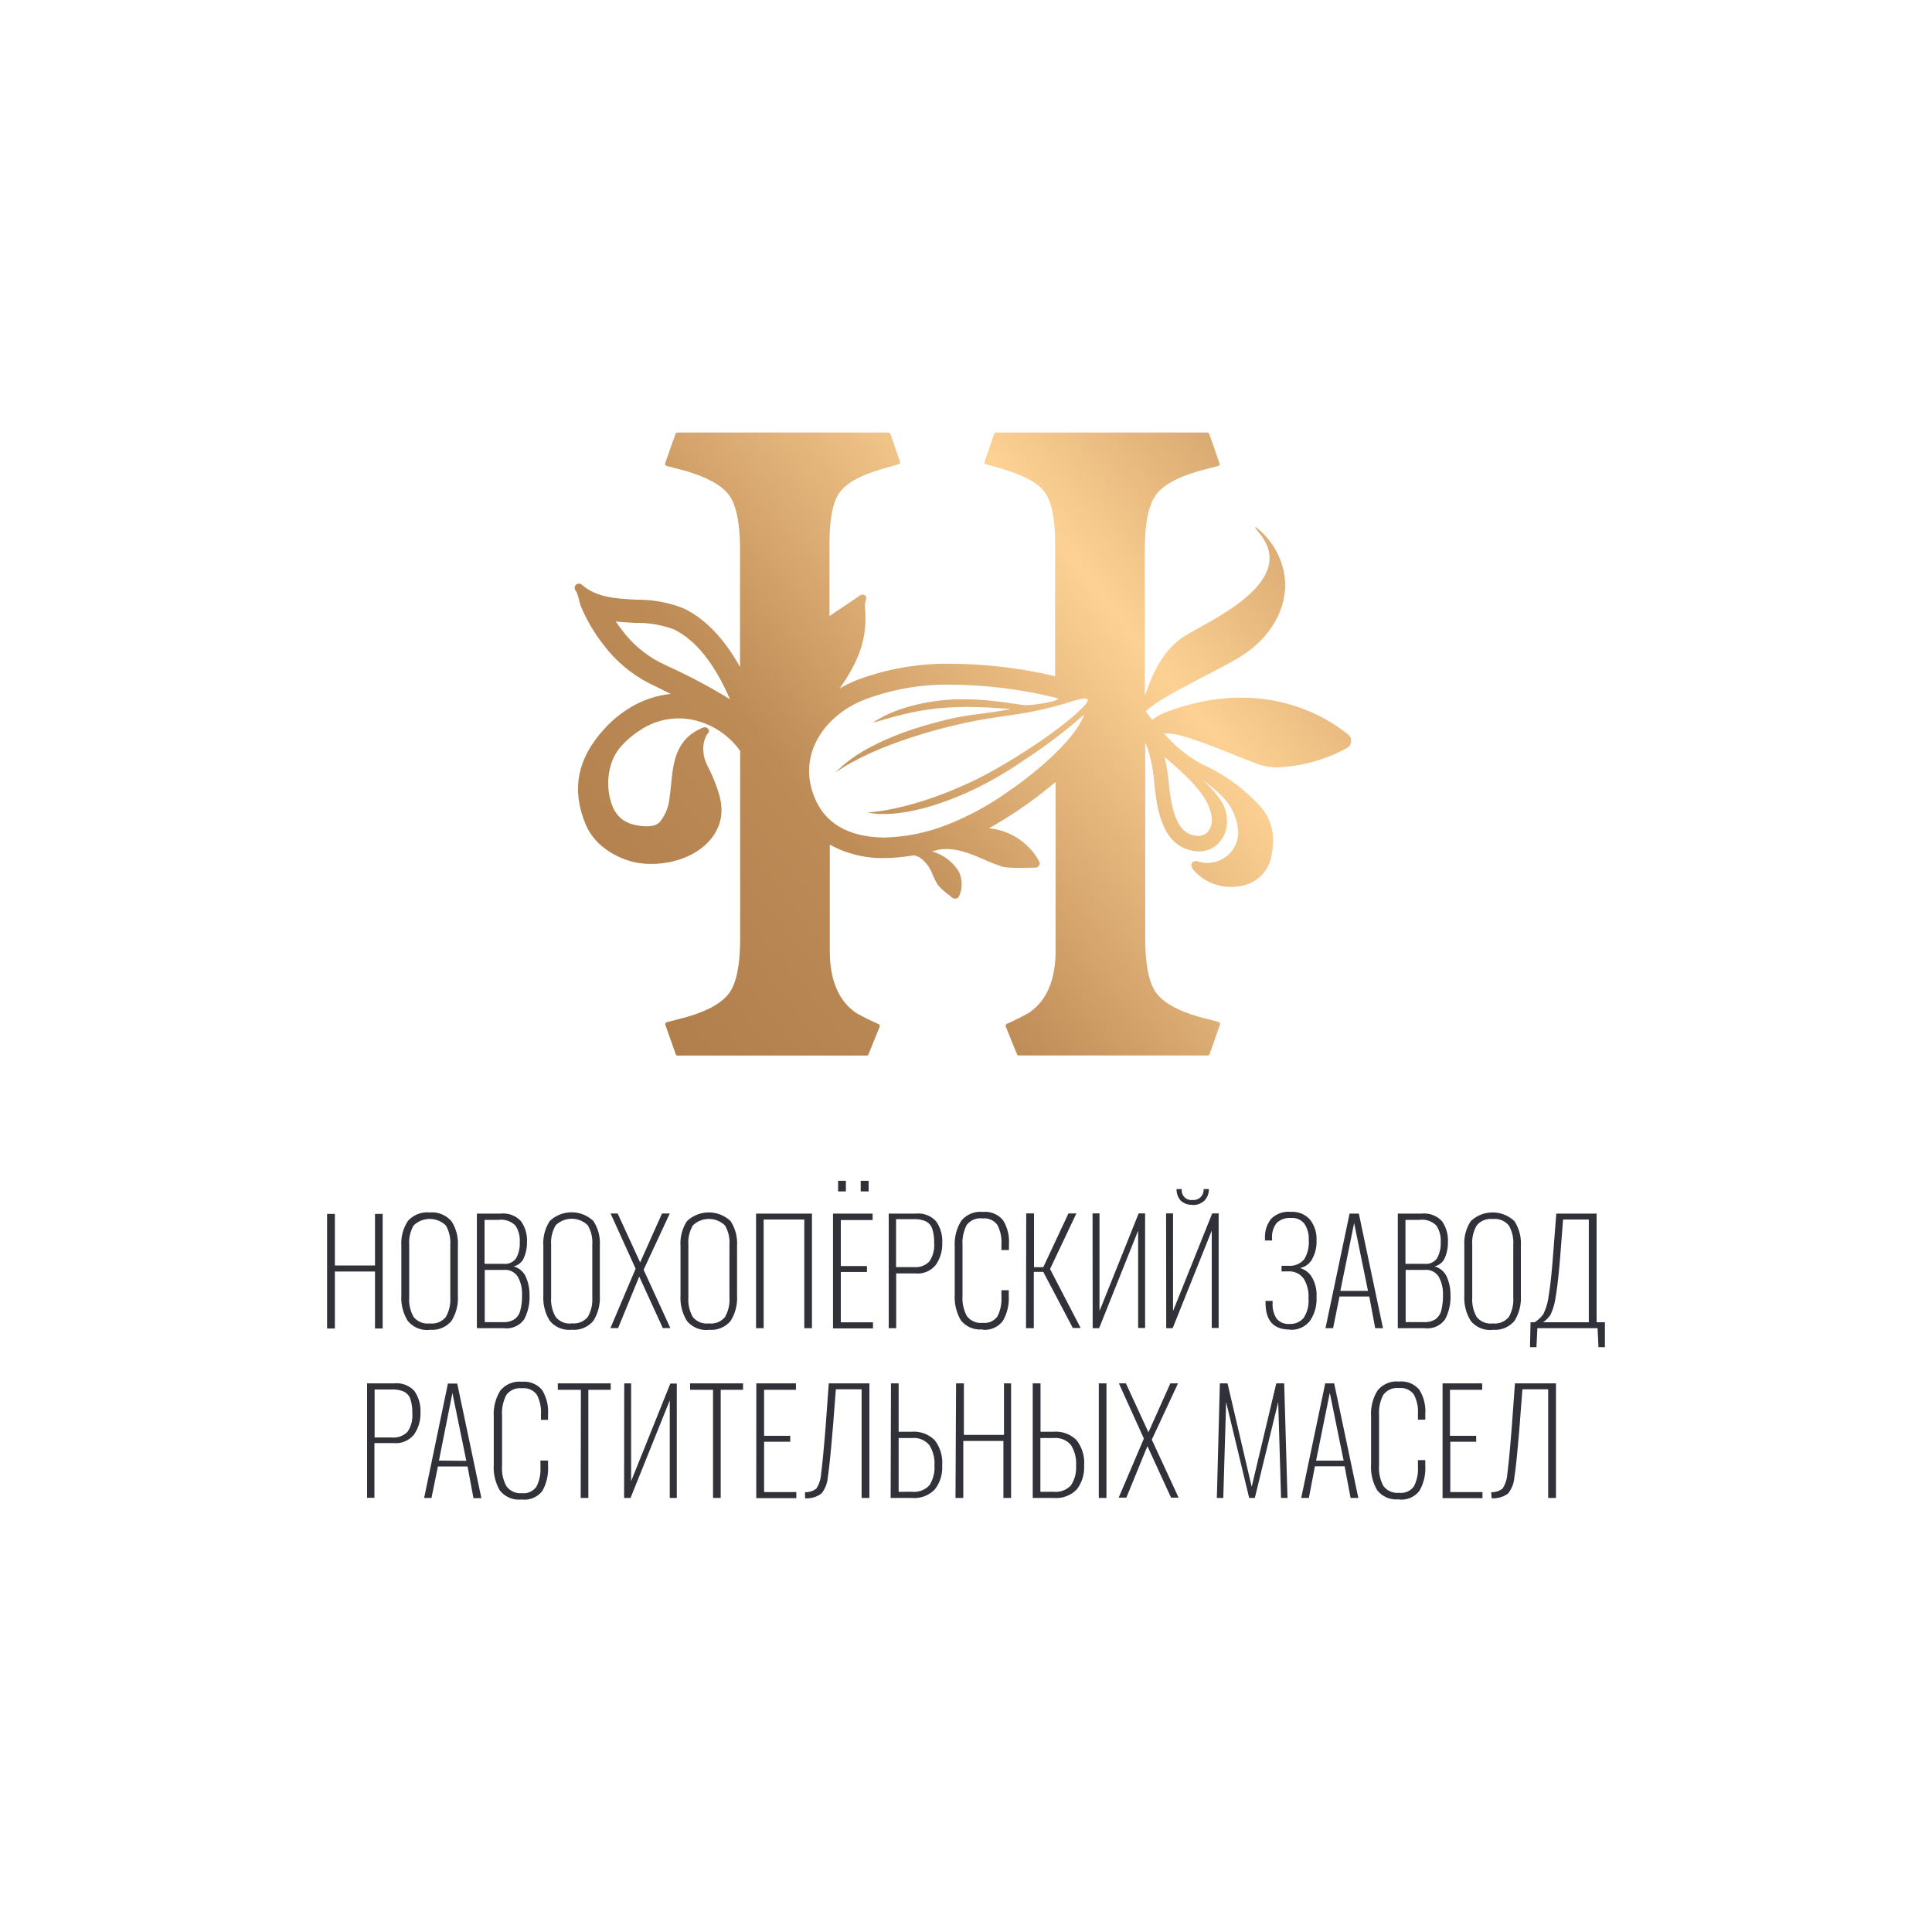 <?xml version="1.0" encoding="UTF-8"?> <svg xmlns="http://www.w3.org/2000/svg" xmlns:xlink="http://www.w3.org/1999/xlink" id="Layer_1" data-name="Layer 1" viewBox="0 0 300 300"> <defs> <style>.cls-1{fill:none;clip-rule:evenodd;}.cls-2{clip-path:url(#clip-path);}.cls-3{fill:url(#linear-gradient);}.cls-4{fill:#303139;}</style> <clipPath id="clip-path"> <path class="cls-1" d="M185.81,129.79c-1.57-.17-2.58-1.09-3.3-3a15.17,15.17,0,0,1-.77-3.17c-.11-.72-.19-1.45-.27-2.15l0-.18a33.4,33.4,0,0,0-.62-3.74c1.1,1,6,4.82,7,8.1a5.31,5.31,0,0,1,.32,1.5,2.8,2.8,0,0,1-.69,2.08,1.92,1.92,0,0,1-1.4.57Zm-59.2-5.67c-3-6.74,1.31-13,7.64-15.49a36.24,36.24,0,0,1,11.55-2.31,71.05,71.05,0,0,1,18.25,2.05c1.29.43-4.07,1.25-5,1.12-5.22-.75-7.36-1-11.07-.88-2,.09-8.22.68-12.46,3.63,6.91-2.09,11.21-3,21.47-2.14-4.68.89-6.49.74-10.62,1.81-2.35.6-11.77,2.94-16.58,8,6.36-4.42,17.14-7.21,22.86-8.2,4-.7,7.12-.83,12.49-2.4,1.43-.41,5.28-1.87,3.11.41-3.53,3.7-12.22,9.17-16.79,11.38-5.2,2.52-11.47,4.66-16.75,5.07,5,1,11.92-1.41,16.35-3.51a57.74,57.74,0,0,0,8.07-4.71,77.42,77.42,0,0,0,9.22-7c-1.62,4.41-8.74,9.91-12,12.1a43.33,43.33,0,0,1-9.24,5,28.34,28.34,0,0,1-9.84,2C132.78,130,128.56,128.56,126.61,124.12Zm-22.82-20.63-1.41-.68a17.25,17.25,0,0,1-5.82-5c-.33-.43-.64-.86-.94-1.31,1,.12,2.08.17,3,.22a16.27,16.27,0,0,1,6,1c3.37,1.62,6.31,5.27,8.73,10.86A87.22,87.22,0,0,0,103.79,103.49Zm50.89-36.33a.32.32,0,0,0-.31.22l-1.47,4.28a.33.33,0,0,0,0,.26.29.29,0,0,0,.2.16l2.81.81c3.21,1,5.36,2.17,6.38,3.62s1.55,4.09,1.55,7.84V105a72.69,72.69,0,0,0-18.19-1.92,39.7,39.7,0,0,0-12.6,2.52,20,20,0,0,0-2.67,1.31c2.33-3.34,4.15-6.81,4-11.23,0-.09,0-.24,0-.43a9.39,9.39,0,0,1-.06-1.41c0-.34.31-1,.14-1.23a.67.67,0,0,0-.91-.16c-.77.54-1.59,1.09-2.44,1.66s-1.53,1-2.31,1.56V84.35c0-3.75.52-6.39,1.55-7.84s3.17-2.67,6.37-3.62l2.81-.81a.31.31,0,0,0,.21-.16.33.33,0,0,0,0-.26l-1.48-4.28a.31.31,0,0,0-.31-.22H105.2a.31.31,0,0,0-.31.22l-1.61,4.55a.32.32,0,0,0,.23.42l3.07.8c3.3,1,5.54,2.22,6.65,3.76s1.68,4.36,1.68,8.37v18.29c-2.47-4.43-5.39-7.48-8.73-9.09a19.08,19.08,0,0,0-7.35-1.36c-3.18-.16-6.18-.32-8.5-2.33h0a.66.66,0,0,0-.87,1,6.45,6.45,0,0,1,.46,1.39,6.87,6.87,0,0,0,.26.91,25.75,25.75,0,0,0,3.5,6,20.84,20.84,0,0,0,7.1,6l1.38.67,2,1a11.81,11.81,0,0,0-1.7.26,15.47,15.47,0,0,0-5.14,2.19,17.78,17.78,0,0,0-2.11,1.61,16.83,16.83,0,0,0-1.34,1.33c-4.26,4.63-5.2,9.52-2.87,15,1.5,3.49,5.42,5.51,8.42,5.89a12.51,12.51,0,0,0,1.74.11c4.32,0,9-2,10.5-6.1.91-2.62,0-5-.94-7.31-.59-1.49-1.41-2.46-1.49-4a4.5,4.5,0,0,1,.46-2.55c.19-.31.5-.52.37-.85a.67.67,0,0,0-.86-.37h0c-4.29,1.71-4.66,5.39-5,8.94-.07.71-.15,1.42-.25,2.12a7,7,0,0,1-1.47,3.58c-.82.94-2.63.76-4,.46a5,5,0,0,1-1.83-.82,4.76,4.76,0,0,1-1.44-1.79,9.84,9.84,0,0,1-.47-6.26,8.84,8.84,0,0,1,.6-1.67c.1-.2.21-.39.32-.58l.24-.36a4.07,4.07,0,0,1,.4-.54,13.35,13.35,0,0,1,1.41-1.41,12.64,12.64,0,0,1,1.68-1.25,10.72,10.72,0,0,1,8.2-1.61,12.09,12.09,0,0,1,7.34,4.82v29.2c0,4-.57,6.83-1.68,8.38s-3.35,2.8-6.64,3.75l-3.08.8a.39.39,0,0,0-.21.17.34.34,0,0,0,0,.26l1.61,4.55a.32.32,0,0,0,.31.22h29.3a.33.33,0,0,0,.31-.2l1.74-4.29a.33.33,0,0,0-.17-.42,35.21,35.21,0,0,1-3.49-1.74c-2.71-1.86-4.08-5.09-4.08-9.59V131.16a16.93,16.93,0,0,0,8.51,2.08,28,28,0,0,0,4.56-.43,4.29,4.29,0,0,1,.82.29,5.52,5.52,0,0,1,2.1,2.78,12.67,12.67,0,0,0,.82,1.59,10.69,10.69,0,0,0,1.86,1.62,1.36,1.36,0,0,1,.12.12,1,1,0,0,0,.65.33h.16a.74.74,0,0,0,.5-.44,4.49,4.49,0,0,0-.07-3.77,7.08,7.08,0,0,0-4.15-3.12c.34-.09.69-.17,1-.27l.14,0,.21-.06c2.44-.25,4.48.62,6.61,1.54a28,28,0,0,0,3.1,1.2c.17,0,.69.21,4,.12l.6,0,.28,0a.74.74,0,0,0,.67-.31.71.71,0,0,0,0-.73,10,10,0,0,0-7.77-5.09c1.47-.81,2.91-1.71,4.57-2.82a62.48,62.48,0,0,0,5.77-4.37v26.23c0,4.5-1.38,7.73-4.09,9.59a36.46,36.46,0,0,1-3.48,1.74.32.32,0,0,0-.17.42l1.74,4.29a.33.33,0,0,0,.3.2h29.31a.33.33,0,0,0,.31-.22l1.6-4.55a.27.27,0,0,0,0-.26.34.34,0,0,0-.2-.17l-3.07-.8c-3.31-.95-5.54-2.22-6.65-3.75s-1.68-4.36-1.68-8.38V115.35c.14.29.26.55.33.73a22.05,22.05,0,0,1,1.06,5.43c.08.79.17,1.6.3,2.41a17.73,17.73,0,0,0,.89,3.68c1,2.78,2.82,4.31,5.29,4.58a4.17,4.17,0,0,0,3.48-1.21,4.85,4.85,0,0,0,1.34-3.73,6,6,0,0,0-.71-2.57,16.4,16.4,0,0,0-3.1-3.58A20.9,20.9,0,0,1,190.1,124a8.48,8.48,0,0,1,2.18,5.41,4.8,4.8,0,0,1-6.22,4.37.84.84,0,0,0-.93.15.88.88,0,0,0,.06,1,7.68,7.68,0,0,0,6,2.79,8,8,0,0,0,1.75-.2,5.68,5.68,0,0,0,4.45-4.44c.94-4.5-.57-6.77-2.31-8.52a26.84,26.84,0,0,0-8.46-5.91,20.34,20.34,0,0,1-5.89-4.79,10.38,10.38,0,0,1,3.09.48c2.53.75,4.92,1.71,7.24,2.65,1.44.58,2.88,1.16,4.37,1.71a8.86,8.86,0,0,0,3,.45,24.26,24.26,0,0,0,10.72-3,1.32,1.32,0,0,0,.67-1,1.22,1.22,0,0,0-.46-1.07c-2.77-2.3-13-9.34-28.38-3.47a9.4,9.4,0,0,0-2.07,1.16c-.29-.35-.63-.8-1-1.29,2.2-2.34,11.26-6.31,14.87-8.62,5-3.17,8.38-8.94,6-15a11.78,11.78,0,0,0-3-4.35c-1.08-1-1.11-.77-.33.15,6.49,7.64-7.57,13.65-11.47,16.09s-5.37,7-6.21,9.28V85.28c0-4,.57-6.82,1.68-8.37s3.35-2.8,6.64-3.75l3.08-.81a.29.29,0,0,0,.2-.16.27.27,0,0,0,0-.26l-1.6-4.55a.32.32,0,0,0-.31-.22Z"></path> </clipPath> <linearGradient id="linear-gradient" x1="221.46" y1="57.91" x2="85.55" y2="166.33" gradientUnits="userSpaceOnUse"> <stop offset="0" stop-color="#c08e59"></stop> <stop offset="0.07" stop-color="#c08e59"></stop> <stop offset="0.35" stop-color="#fdd194"></stop> <stop offset="0.67" stop-color="#bd8b56"></stop> <stop offset="1" stop-color="#ac7a48"></stop> </linearGradient> </defs> <title>logo</title> <g class="cls-2"> <rect class="cls-3" x="88.68" y="67.16" width="121.12" height="96.74"></rect> </g> <path class="cls-4" d="M246.71,205.32V189.37h-4l-.41,5.36c-.24,3-.48,5.22-.74,6.64a9.3,9.3,0,0,1-.79,2.77,4,4,0,0,1-1.17,1.18Zm-9.05,0h.64a4.75,4.75,0,0,0,1.35-1.27,8.67,8.67,0,0,0,.82-2.82q.38-2.13.72-6.72l.47-6.06h6.26v16.87h1.29v3.87h-1l-.14-2.95h-9.35l-.14,2.95h-1Zm-5.87.18a2.81,2.81,0,0,0,2.5-1,5.43,5.43,0,0,0,.69-3v-8.21a5.31,5.31,0,0,0-.69-3,2.84,2.84,0,0,0-2.5-1,2.81,2.81,0,0,0-2.49,1,5.31,5.31,0,0,0-.69,3v8.21a5.4,5.4,0,0,0,.69,3A2.77,2.77,0,0,0,231.79,205.5Zm0,1a3.87,3.87,0,0,1-3.41-1.39,6.73,6.73,0,0,1-1-3.9v-7.78a6.28,6.28,0,0,1,1-3.81,4.92,4.92,0,0,1,6.78,0,6.31,6.31,0,0,1,1,3.8v7.8a6.68,6.68,0,0,1-1,3.89A3.9,3.9,0,0,1,231.79,206.48ZM221.1,205.3a3.11,3.11,0,0,0,1.8-.45,2.46,2.46,0,0,0,.9-1.35,9.19,9.19,0,0,0,.26-2.42,5.4,5.4,0,0,0-.65-2.82,2.3,2.3,0,0,0-2.14-1.07h-3v8.11Zm.15-9.05a2.06,2.06,0,0,0,1.91-.9,4.67,4.67,0,0,0,.55-2.46,4.2,4.2,0,0,0-.67-2.58,3.08,3.08,0,0,0-2.6-.89h-2.2v6.83Zm-4.2-7.8h3.67a3.79,3.79,0,0,1,3.2,1.19,5.19,5.19,0,0,1,.91,3.25,5.94,5.94,0,0,1-.46,2.4,2.26,2.26,0,0,1-1.63,1.35,2.94,2.94,0,0,1,1.94,1.67,6.89,6.89,0,0,1,.55,2.75,7.45,7.45,0,0,1-.83,3.79,3.35,3.35,0,0,1-3.15,1.39h-4.2Zm-4.63,12-2.15-10.54-2.14,10.54Zm-2.86-12H211l3.75,17.79h-1.21l-.92-4.92H208l-1,4.92h-1.18Zm-9.31,18c-2.49,0-3.74-1.39-3.74-4.19V202h1.1v.42a3.89,3.89,0,0,0,.65,2.37,2.38,2.38,0,0,0,2,.79,2.68,2.68,0,0,0,2.14-.9,4.81,4.81,0,0,0,.78-3.12,5.09,5.09,0,0,0-.74-3,2.73,2.73,0,0,0-2.36-1.14H199v-.87h1.1a2.9,2.9,0,0,0,2.41-1,5,5,0,0,0,.71-3,4.2,4.2,0,0,0-.66-2.51,2.39,2.39,0,0,0-2.09-.91,2.94,2.94,0,0,0-2.19.73,3.44,3.44,0,0,0-.75,2.43v.33h-1.1v-.29a4.52,4.52,0,0,1,.94-3.06,3.81,3.81,0,0,1,3.06-1.09,3.66,3.66,0,0,1,3,1.22,4.83,4.83,0,0,1,1,3.18,5.51,5.51,0,0,1-.72,3,2.74,2.74,0,0,1-1.85,1.32,3.16,3.16,0,0,1,1.8,1.33,5.53,5.53,0,0,1,.77,3.18,6,6,0,0,1-1,3.66A3.65,3.65,0,0,1,200.25,206.48Zm-15.07-19.37a2.53,2.53,0,0,1-1.79-.6,2.56,2.56,0,0,1-.69-1.84h.81a1.49,1.49,0,0,0,1.67,1.69,1.56,1.56,0,0,0,1.71-1.69h.82a2.46,2.46,0,0,1-.72,1.82A2.56,2.56,0,0,1,185.18,187.11Zm-4.11,1.34h1.08v15.16l6.08-15.16h1v17.79h-1.07V191.09l-6.07,15.15h-1Zm-11.42,0h1.08v15.16l6.08-15.16h1v17.79h-1.08V191.09l-6.06,15.15h-1Zm-10.3,0h1.21v8.35H162l3.91-8.35h1.23l-4.09,8.63,4.75,9.16h-1.21L162,197.5h-1.47v8.74h-1.21Zm-6.77,18a3.77,3.77,0,0,1-3.38-1.41,7.08,7.08,0,0,1-.95-3.95v-7.55a6.84,6.84,0,0,1,1-3.92,3.79,3.79,0,0,1,3.36-1.4,3.59,3.59,0,0,1,3.14,1.29,6.27,6.27,0,0,1,.92,3.72v.9H155.5v-.9a5.75,5.75,0,0,0-.63-3,2.52,2.52,0,0,0-2.29-1,2.68,2.68,0,0,0-2.46,1,6,6,0,0,0-.66,3.15v7.86a5.85,5.85,0,0,0,.68,3.15,2.69,2.69,0,0,0,2.44,1.05,2.47,2.47,0,0,0,2.3-1,5.92,5.92,0,0,0,.62-3v-1.07h1.14v.88a7,7,0,0,1-.9,3.86A3.49,3.49,0,0,1,152.58,206.48Zm-10.67-9.66a3,3,0,0,0,2.39-.87,4.46,4.46,0,0,0,.75-2.91,6.48,6.48,0,0,0-.31-2.22,2,2,0,0,0-1-1.12,4.22,4.22,0,0,0-1.83-.33h-2.77v7.45ZM138,188.45h4.18a3.77,3.77,0,0,1,3.19,1.21,5.35,5.35,0,0,1,.94,3.38,5.6,5.6,0,0,1-1,3.37,3.61,3.61,0,0,1-3.15,1.33h-3v8.5H138Zm-4.35-5.1h1.23V185h-1.23Zm-3.51,0h1.21V185h-1.21Zm-.79,5.1h6.15v1h-4.94v7.14h4.06v.92h-4.06v7.82h5v.94h-6.21Zm-11.95,0h8.68v17.79h-1.19V189.37h-6.31v16.87h-1.18Zm-7.32,17.05a2.79,2.79,0,0,0,2.5-1,5.43,5.43,0,0,0,.69-3v-8.21a5.31,5.31,0,0,0-.69-3,3.59,3.59,0,0,0-5,0,5.31,5.31,0,0,0-.69,3v8.21a5.4,5.4,0,0,0,.69,3A2.77,2.77,0,0,0,110.05,205.5Zm0,1a3.87,3.87,0,0,1-3.41-1.39,6.73,6.73,0,0,1-1-3.9v-7.78a6.28,6.28,0,0,1,1-3.81,4.92,4.92,0,0,1,6.78,0,6.31,6.31,0,0,1,1,3.8v7.8a6.68,6.68,0,0,1-1,3.89A3.9,3.9,0,0,1,110.05,206.48ZM98.7,197l-3.89-8.57h1.1l3.49,7.6,3.4-7.6H104l-4.06,8.74,4.15,9.05h-1.17l-3.66-8-3.28,8H94.79Zm-9.91,8.48a2.77,2.77,0,0,0,2.49-1,5.43,5.43,0,0,0,.69-3v-8.21a5.31,5.31,0,0,0-.69-3,3.57,3.57,0,0,0-5,0,5.3,5.3,0,0,0-.7,3v8.21a5.39,5.39,0,0,0,.7,3A2.77,2.77,0,0,0,88.79,205.5Zm0,1a3.89,3.89,0,0,1-3.42-1.39,6.73,6.73,0,0,1-1-3.9v-7.78a6.28,6.28,0,0,1,1-3.81,4.91,4.91,0,0,1,6.77,0,6.24,6.24,0,0,1,1,3.8v7.8a6.68,6.68,0,0,1-1,3.89A3.91,3.91,0,0,1,88.79,206.48Zm-10.7-1.18a3.07,3.07,0,0,0,1.8-.45,2.36,2.36,0,0,0,.9-1.35,8.73,8.73,0,0,0,.27-2.42,5.4,5.4,0,0,0-.65-2.82,2.31,2.31,0,0,0-2.14-1.07h-3v8.11Zm.16-9.05a2.07,2.07,0,0,0,1.91-.9,4.77,4.77,0,0,0,.55-2.46,4.27,4.27,0,0,0-.67-2.58,3.11,3.11,0,0,0-2.61-.89H75.24v6.83Zm-4.2-7.8h3.67a3.76,3.76,0,0,1,3.19,1.19,5.19,5.19,0,0,1,.92,3.25,5.94,5.94,0,0,1-.47,2.4,2.23,2.23,0,0,1-1.62,1.35,2.92,2.92,0,0,1,1.93,1.67,6.72,6.72,0,0,1,.55,2.75,7.45,7.45,0,0,1-.82,3.79,3.35,3.35,0,0,1-3.15,1.39h-4.2ZM66.74,205.5a2.77,2.77,0,0,0,2.49-1,5.43,5.43,0,0,0,.69-3v-8.21a5.31,5.31,0,0,0-.69-3,3.59,3.59,0,0,0-5,0,5.31,5.31,0,0,0-.69,3v8.21a5.4,5.4,0,0,0,.69,3A2.78,2.78,0,0,0,66.74,205.5Zm0,1a3.88,3.88,0,0,1-3.42-1.39,6.73,6.73,0,0,1-1-3.9v-7.78a6.35,6.35,0,0,1,1-3.81,4,4,0,0,1,3.4-1.35,4,4,0,0,1,3.38,1.36,6.31,6.31,0,0,1,1,3.8v7.8a6.68,6.68,0,0,1-1,3.89A3.89,3.89,0,0,1,66.74,206.48Zm-15.95-18H52v8h6.23v-8h1.19v17.79H58.23v-8.85H52v8.85H50.79Z"></path> <path class="cls-4" d="M231.55,231.7a2.58,2.58,0,0,0,1.77-.56,4.74,4.74,0,0,0,.74-2.34c.17-1.23.41-3.68.7-7.36l.48-6.63h6.37V232.6H240.4V215.73h-4l-.44,5.71-.06.75c-.3,3.53-.54,5.92-.75,7.18a4.46,4.46,0,0,1-1,2.56,3.87,3.87,0,0,1-2.53.72ZM224,214.81h6.15v1h-5v7.14h4.07v.92H225.2v7.82h5v.94H224Zm-6.77,18a3.76,3.76,0,0,1-3.38-1.41,7.08,7.08,0,0,1-.95-4v-7.55a6.76,6.76,0,0,1,1-3.92,3.79,3.79,0,0,1,3.36-1.4,3.59,3.59,0,0,1,3.14,1.29,6.27,6.27,0,0,1,.92,3.72v.9h-1.14v-.9a5.65,5.65,0,0,0-.64-3,2.49,2.49,0,0,0-2.28-1,2.68,2.68,0,0,0-2.46,1.05,6,6,0,0,0-.66,3.15v7.86a5.85,5.85,0,0,0,.68,3.15,2.69,2.69,0,0,0,2.44,1.05,2.44,2.44,0,0,0,2.29-1,5.81,5.81,0,0,0,.63-3v-1.07h1.14v.88a7,7,0,0,1-.9,3.86A3.49,3.49,0,0,1,217.23,232.84Zm-8.59-6-2.15-10.54-2.13,10.54Zm-2.86-12h1.39l3.75,17.79h-1.2l-.93-4.92h-4.61l-.94,4.92h-1.19Zm-16.36,0h1.19l3.75,16.06,3.82-16.06h1.23l.51,17.79h-1l-.44-14.91-3.63,14.91h-.88l-3.58-14.89-.44,14.89h-1Zm-11.8,8.57-3.88-8.57h1.09l3.5,7.6,3.4-7.6h1.19l-4.07,8.74,4.16,9h-1.17l-3.67-8-3.27,8h-1.19Zm-14,8.26a3.22,3.22,0,0,0,2.68-1,5,5,0,0,0,.79-3.08,5.28,5.28,0,0,0-.8-3.18,3.12,3.12,0,0,0-2.67-1.08h-2.07v8.35Zm7-16.83h1.19V232.6h-1.19Zm-10.26,0h1.21v7.51h2a4.57,4.57,0,0,1,3.6,1.31,5.74,5.74,0,0,1,1.17,3.94,5.55,5.55,0,0,1-1.13,3.69,4.45,4.45,0,0,1-3.6,1.34h-3.25Zm-11.9,0h1.21v8h6.23v-8H157V232.6h-1.19v-8.85h-6.23v8.85h-1.21Zm-6.83,16.83a3.22,3.22,0,0,0,2.68-1,5,5,0,0,0,.79-3.08,5.21,5.21,0,0,0-.81-3.18,3.13,3.13,0,0,0-2.69-1.08h-2.06v8.35Zm-3.28-16.83h1.19v7.51h2a4.6,4.6,0,0,1,3.6,1.31,5.74,5.74,0,0,1,1.16,3.94,5.5,5.5,0,0,1-1.13,3.69,4.42,4.42,0,0,1-3.59,1.34H138.3ZM125,231.7a2.62,2.62,0,0,0,1.77-.56,4.76,4.76,0,0,0,.73-2.34c.18-1.23.41-3.68.71-7.36l.48-6.63H135V232.6h-1.21V215.73h-4l-.44,5.71-.07.75q-.44,5.3-.74,7.18a4.52,4.52,0,0,1-1,2.56,3.87,3.87,0,0,1-2.53.72Zm-7.56-16.89h6.15v1h-4.94v7.14h4.06v.92h-4.06v7.82h5v.94h-6.22Zm-6.72,1h-3.56v-1h8.22v1h-3.47V232.6h-1.19Zm-13.79-1H98V230l6.09-15.16h1V232.6H104V217.45L97.91,232.6h-1Zm-6.73,1H86.62v-1h8.21v1H91.36V232.6H90.17ZM81,232.84a3.78,3.78,0,0,1-3.39-1.41,7.08,7.08,0,0,1-.94-4v-7.55a6.84,6.84,0,0,1,1-3.92,3.82,3.82,0,0,1,3.37-1.4,3.61,3.61,0,0,1,3.14,1.29,6.34,6.34,0,0,1,.92,3.72v.9H84v-.9a5.74,5.74,0,0,0-.64-3,2.5,2.5,0,0,0-2.28-1,2.65,2.65,0,0,0-2.46,1.05,6,6,0,0,0-.66,3.15v7.86a5.76,5.76,0,0,0,.68,3.15A2.67,2.67,0,0,0,81,231.86a2.45,2.45,0,0,0,2.29-1,5.81,5.81,0,0,0,.63-3v-1.07H85.1v.88a7,7,0,0,1-.9,3.86A3.5,3.5,0,0,1,81,232.84Zm-8.59-6-2.16-10.54L68.16,226.8Zm-2.86-12H71l3.75,17.79H73.52l-.92-4.92H68L67,232.6H65.86Zm-8.68,8.37a3,3,0,0,0,2.4-.87,4.46,4.46,0,0,0,.75-2.91,6.48,6.48,0,0,0-.31-2.22,2,2,0,0,0-1-1.12,4.22,4.22,0,0,0-1.83-.33H58.17v7.45ZM57,214.81h4.18A3.78,3.78,0,0,1,64.35,216a5.41,5.41,0,0,1,.94,3.38,5.6,5.6,0,0,1-1,3.37,3.61,3.61,0,0,1-3.15,1.33h-3v8.5H57Z"></path> </svg> 